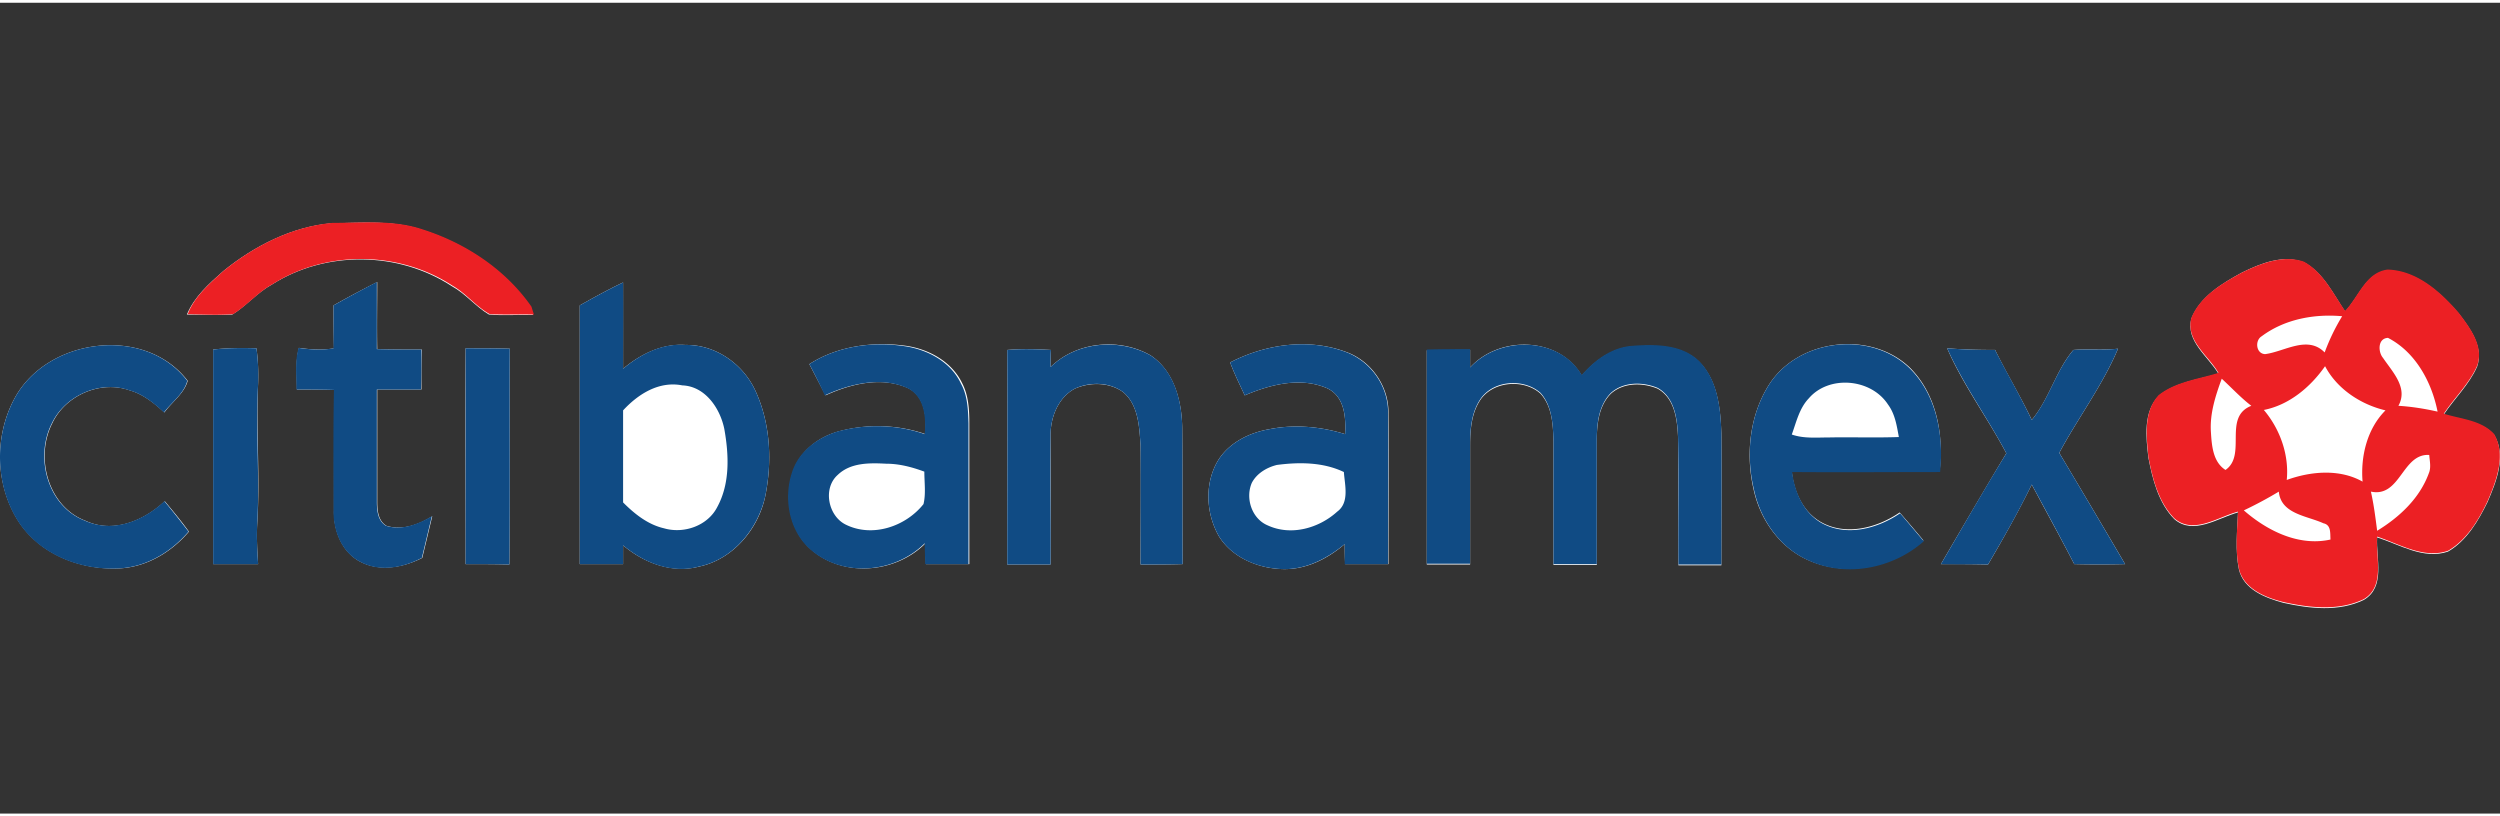 <svg width="98" height="32" viewBox="0 0 148 48" fill="none" xmlns="http://www.w3.org/2000/svg"><rect x="0" y="0" width="148" height="48" fill="#333333" stroke="none"/><path d="M13.209 15.893c-.839.74-1.702 1.504-2.146 2.565.888 0 1.8.05 2.688 0 .839-.518 1.48-1.307 2.344-1.776 3.181-2.022 7.498-1.973 10.655.099.814.444 1.406 1.208 2.195 1.677.863.074 1.751 0 2.615.025l-.148-.47c-1.53-2.194-3.873-3.748-6.413-4.562-1.727-.592-3.577-.42-5.377-.395-2.319.198-4.563 1.332-6.413 2.837zm119.527.074c-1.184.641-2.491 1.43-3.009 2.737-.346 1.332.986 2.22 1.603 3.256-1.184.346-2.516.494-3.527 1.308-.937.962-.765 2.466-.617 3.675.247 1.282.592 2.663 1.53 3.625 1.134.987 2.589-.074 3.773-.394-.049 1.11-.172 2.244.05 3.354.271 1.209 1.554 1.702 2.639 1.998 1.554.345 3.28.543 4.76-.173 1.307-.764.715-2.466.789-3.7 1.332.42 2.763 1.333 4.193.84 1.11-.642 1.801-1.826 2.344-2.936.518-1.208 1.134-2.713.394-3.97-.74-.84-1.973-.864-2.984-1.21.641-.961 1.504-1.775 1.973-2.836.395-1.16-.419-2.27-1.085-3.132-1.085-1.258-2.491-2.516-4.218-2.566-1.307.173-1.702 1.604-2.516 2.442-.69-1.036-1.282-2.294-2.417-2.91-1.233-.493-2.565.05-3.675.592z" fill="#fff"/><path d="M19.745 17.915c0 .839 0 1.702.025 2.54-.69.124-1.381.075-2.072-.024-.222.814-.123 1.653-.123 2.467.74 0 1.48 0 2.22.024-.025 2.368-.025 4.76-.025 7.153-.025 1.16.468 2.442 1.554 3.01 1.159.616 2.565.345 3.675-.223.197-.814.394-1.652.592-2.466-.79.493-1.776.863-2.713.567-.494-.296-.543-.913-.543-1.43v-6.635h2.614c0-.79 0-1.579.025-2.368-.888 0-1.751 0-2.64-.025-.024-1.332 0-2.664 0-3.971a63.76 63.76 0 00-2.589 1.381zm14.577 0v15.317h2.565v-1.11c1.233 1.036 2.886 1.678 4.49 1.258 1.997-.419 3.502-2.195 3.921-4.143.42-2.048.32-4.267-.543-6.191-.715-1.628-2.367-2.812-4.168-2.787-1.381-.1-2.664.542-3.7 1.405V16.56c-.888.419-1.726.888-2.565 1.356zM.852 23.44c-1.209 2.245-1.135 5.155.27 7.301 1.308 1.973 3.775 2.886 6.069 2.738 1.578-.123 2.984-.987 3.995-2.17-.444-.617-.937-1.21-1.43-1.801-1.234 1.16-3.059 1.924-4.687 1.16-2.22-.84-3.009-3.75-1.973-5.773.765-1.652 2.861-2.565 4.588-1.948.79.222 1.455.765 2.047 1.307.444-.616 1.184-1.134 1.381-1.874-2.565-3.33-8.361-2.516-10.26 1.06zm47.061-2.047c.32.617.64 1.233.962 1.85 1.504-.69 3.33-1.135 4.908-.42 1.011.519 1.06 1.727 1.011 2.714a8.79 8.79 0 00-5.105-.173c-1.21.32-2.319 1.16-2.738 2.393-.543 1.578-.198 3.551 1.134 4.661 1.924 1.628 4.958 1.332 6.71-.419 0 .42 0 .814.024 1.233h2.565v-8.361c0-.79-.05-1.628-.42-2.343-.616-1.283-1.972-2.023-3.33-2.22-1.997-.271-4.069.024-5.721 1.085zm14.281.173c0-.247 0-.765.024-1.012-.863-.049-1.726-.074-2.59 0 .025 4.243 0 8.46 0 12.703h2.566c.024-2.516 0-5.056 0-7.572-.025-1.085.419-2.294 1.43-2.837.888-.394 2.047-.394 2.861.198.913.764.962 2.072 1.036 3.157.025 2.343 0 4.71 0 7.054.839 0 1.653 0 2.492-.025-.025-2.688 0-5.377-.025-8.09-.025-1.578-.493-3.354-1.875-4.267-1.85-1.06-4.39-.814-5.92.69zm10.63-.272c.247.666.568 1.308.864 1.949 1.504-.641 3.305-1.11 4.883-.42 1.036.494 1.11 1.727 1.061 2.714-1.43-.444-2.985-.592-4.464-.296-1.16.197-2.344.764-3.01 1.776-.863 1.356-.789 3.181 0 4.563.79 1.282 2.368 1.924 3.823 1.948 1.357.025 2.615-.616 3.626-1.48 0 .395 0 .79.025 1.184h2.565c0-2.96.025-5.92 0-8.88.05-1.602-.987-3.132-2.491-3.674-2.245-.839-4.785-.469-6.882.616zm14.207.296v-1.036c-.863 0-1.701 0-2.565.025v12.678h2.566v-7.054c0-.888.074-1.825.542-2.59.715-1.209 2.615-1.381 3.626-.469.69.765.74 1.85.764 2.812v7.326h2.566V25.98c0-.987.098-2.097.838-2.837.74-.666 1.875-.666 2.763-.296 1.011.568 1.159 1.826 1.208 2.861.025 2.54 0 5.057.025 7.597h2.541c0-2.614.024-5.204 0-7.818-.05-1.48-.222-3.108-1.308-4.218-1.036-1.012-2.59-1.012-3.946-.913-1.209.074-2.245.839-3.01 1.727-1.356-2.343-4.883-2.393-6.61-.494zm17.685 1.036c-1.134 1.8-1.381 4.095-.912 6.142.37 1.8 1.554 3.502 3.28 4.242 2.22.987 4.983.42 6.783-1.184a98.047 98.047 0 00-1.406-1.652c-1.332.912-3.182 1.406-4.661.567-1.086-.616-1.604-1.825-1.727-3.009 2.91.025 5.821 0 8.756 0 .247-2.146-.173-4.538-1.751-6.117-2.319-2.244-6.635-1.726-8.362 1.011zM12.617 20.53v12.702h2.664c-.05-.814-.099-1.603-.05-2.417.173-2.762-.074-5.525.05-8.263.024-.69 0-1.406-.099-2.096-.839-.025-1.702-.025-2.565.074zm14.947-.074c-.025 4.267 0 8.51 0 12.776.863 0 1.727 0 2.59.025.05-4.267 0-8.51.024-12.777-.863-.024-1.726-.024-2.614-.024zm91.211 6.215c-1.307 2.17-2.589 4.366-3.872 6.561.937 0 1.85 0 2.787.025.913-1.554 1.801-3.132 2.59-4.736.839 1.579 1.702 3.133 2.516 4.711a61.1 61.1 0 003.009 0c-1.283-2.195-2.59-4.39-3.897-6.585 1.11-2.072 2.565-3.996 3.478-6.167-.888.1-1.752 0-2.639.074-1.036 1.209-1.431 2.91-2.467 4.144-.666-1.406-1.48-2.738-2.17-4.144-.962 0-1.9-.024-2.837-.098.937 2.17 2.393 4.119 3.502 6.215zm15.12-6.931c1.357-1.01 3.083-1.331 4.761-1.159-.395.69-.765 1.381-1.036 2.146-1.036-1.036-2.368-.074-3.527.099-.543-.05-.617-.839-.198-1.085zm7.178 1.283c-.296-.345-.321-1.16.296-1.16 1.652.84 2.614 2.615 2.935 4.367a15.06 15.06 0 00-2.319-.346c.592-1.085-.345-2.022-.912-2.86zm-7.055 3.083c1.505-.296 2.763-1.356 3.651-2.59.715 1.332 2.121 2.27 3.576 2.615-1.085 1.11-1.504 2.713-1.356 4.218-1.357-.765-3.083-.617-4.489-.1.098-1.479-.444-3.008-1.382-4.143zm-2.491-1.85c.568.543 1.135 1.135 1.752 1.628-1.678.666-.247 2.886-1.53 3.799-.74-.494-.814-1.43-.863-2.245-.049-1.134.296-2.17.641-3.182zm8.83 6.684c1.752.37 1.875-2.269 3.478-2.17.025.37.124.74-.024 1.085-.543 1.48-1.727 2.615-3.059 3.404-.123-.765-.247-1.554-.395-2.318zm-7.522 1.11c.715-.32 1.43-.69 2.071-1.134.124 1.332 1.678 1.455 2.64 1.875.468.098.394.616.419.961-1.875.42-3.749-.493-5.13-1.701z" fill="#fff"/><path d="M13.209 15.893c1.85-1.505 4.07-2.64 6.462-2.861 1.8 0 3.65-.198 5.377.394 2.54.814 4.884 2.368 6.413 4.563l.148.469c-.863-.025-1.751.025-2.615-.025-.814-.444-1.38-1.208-2.195-1.677-3.157-2.072-7.473-2.121-10.655-.099-.863.469-1.505 1.258-2.343 1.776-.888.074-1.8.025-2.689 0 .395-1.036 1.283-1.8 2.097-2.54zm119.527.074c1.11-.543 2.442-1.06 3.65-.642 1.135.617 1.727 1.875 2.442 2.91.814-.838 1.209-2.268 2.516-2.44 1.727.048 3.133 1.306 4.218 2.564.666.888 1.504 1.973 1.085 3.133-.469 1.06-1.332 1.874-1.973 2.836 1.011.32 2.22.37 2.984 1.209.716 1.258.124 2.762-.394 3.97-.543 1.135-1.234 2.295-2.343 2.936-1.431.493-2.862-.395-4.194-.839-.098 1.209.494 2.935-.789 3.7-1.48.715-3.206.518-4.76.173-1.085-.271-2.368-.79-2.639-1.998-.222-1.11-.099-2.245-.05-3.354-1.208.32-2.639 1.38-3.773.394-.938-.962-1.283-2.343-1.53-3.626-.123-1.233-.296-2.713.617-3.675 1.011-.789 2.343-.937 3.527-1.307-.592-1.036-1.949-1.9-1.603-3.256.518-1.282 1.825-2.047 3.009-2.688zm1.159 3.774c-.419.246-.345 1.035.198 1.06 1.159-.148 2.515-1.134 3.527-.099a12.19 12.19 0 011.036-2.145c-1.653-.148-3.404.172-4.761 1.184zm7.178 1.282c.567.839 1.504 1.776.912 2.837.79.049 1.554.172 2.319.345-.345-1.751-1.307-3.527-2.935-4.366-.617.025-.592.839-.296 1.184zm-7.054 3.083c.961 1.135 1.504 2.664 1.356 4.144 1.431-.518 3.133-.666 4.489.099-.123-1.505.271-3.133 1.357-4.218-1.455-.345-2.861-1.258-3.577-2.615-.863 1.234-2.121 2.294-3.625 2.59zm-2.492-1.85c-.37 1.012-.715 2.072-.641 3.157.049.814.123 1.776.863 2.245 1.283-.888-.172-3.133 1.53-3.798-.617-.47-1.16-1.061-1.752-1.604zm8.83 6.685c.173.764.272 1.553.37 2.318 1.332-.814 2.516-1.924 3.059-3.404.148-.345.049-.74.025-1.085-1.604-.099-1.702 2.54-3.454 2.17zm-7.522 1.11c1.381 1.208 3.255 2.145 5.13 1.726-.025-.37.049-.863-.419-.962-.962-.444-2.516-.543-2.64-1.874a23.83 23.83 0 01-2.071 1.11z" fill="#EC2024"/><path d="M19.745 17.915a84.686 84.686 0 012.565-1.381v3.971c.888.025 1.752.025 2.64.025 0 .79 0 1.578-.025 2.368H22.31v6.634c0 .518.05 1.135.543 1.431.937.296 1.9-.099 2.713-.567-.197.814-.395 1.652-.592 2.466-1.11.592-2.516.864-3.675.222-1.085-.567-1.579-1.85-1.554-3.009 0-2.392-.025-4.76.025-7.153-.74-.024-1.48-.024-2.22-.024 0-.814-.099-1.653.123-2.467.69.099 1.382.148 2.072.025v-2.54zm14.577 0c.839-.468 1.677-.937 2.565-1.356.025 1.702 0 3.403 0 5.105 1.036-.863 2.319-1.529 3.7-1.405 1.8-.025 3.453 1.159 4.168 2.787.864 1.924.962 4.143.543 6.19-.444 1.95-1.924 3.725-3.922 4.144-1.603.444-3.255-.222-4.489-1.258v1.11h-2.565V17.915zm2.565 6.216v5.45c.666.667 1.456 1.308 2.417 1.53 1.184.345 2.59-.148 3.158-1.258.764-1.406.69-3.083.419-4.612-.247-1.233-1.135-2.54-2.491-2.59-1.382-.271-2.615.518-3.503 1.48zM.852 23.44c1.899-3.576 7.695-4.39 10.236-1.06-.198.764-.913 1.258-1.382 1.874-.592-.542-1.233-1.085-2.047-1.307-1.726-.617-3.798.296-4.588 1.948-1.035 2.023-.246 4.933 1.974 5.772 1.652.74 3.453 0 4.686-1.16.493.593.962 1.185 1.43 1.801-1.01 1.184-2.417 2.048-3.995 2.171-2.294.173-4.785-.765-6.068-2.738-1.381-2.121-1.455-5.056-.246-7.3zm47.061-2.047c1.652-1.06 3.724-1.357 5.648-1.06 1.356.197 2.738.937 3.33 2.22.394.715.419 1.553.444 2.342v8.337h-2.566c0-.419-.024-.814-.024-1.233-1.751 1.751-4.785 2.047-6.71.42-1.331-1.11-1.676-3.084-1.134-4.662.395-1.209 1.53-2.048 2.738-2.393 1.677-.444 3.478-.395 5.106.173.074-.987 0-2.195-1.011-2.713-1.554-.716-3.404-.272-4.909.419-.271-.617-.592-1.233-.912-1.85zm1.677 6.561c-.888.79-.568 2.417.468 2.935 1.579.79 3.552.123 4.613-1.209.148-.616.05-1.282.05-1.923-.74-.272-1.48-.469-2.27-.469-.962-.05-2.097-.074-2.861.666zm12.604-6.388c1.529-1.505 4.07-1.727 5.92-.69 1.405.912 1.85 2.688 1.874 4.266.025 2.689 0 5.377.025 8.09-.84.025-1.653.025-2.492.025v-7.054c-.074-1.085-.123-2.393-1.036-3.157-.814-.592-1.948-.617-2.86-.198-1.012.543-1.456 1.752-1.431 2.837-.025 2.516.024 5.056 0 7.572h-2.566c0-4.242.025-8.46 0-12.703.864-.074 1.727-.049 2.59 0-.024.247-.024.74-.024 1.012zm10.63-.272c2.097-1.085 4.637-1.455 6.857-.616 1.505.567 2.54 2.072 2.492 3.675.024 2.96 0 5.92 0 8.88h-2.566v-1.185c-1.011.839-2.269 1.505-3.626 1.48-1.48-.024-3.033-.666-3.823-1.948-.789-1.381-.863-3.207 0-4.563.666-1.012 1.85-1.579 3.01-1.776 1.48-.296 3.033-.148 4.464.296.05-.987-.025-2.22-1.06-2.713-1.58-.691-3.38-.222-4.884.419-.296-.641-.617-1.283-.864-1.949zm2.763 6.068c-.592.148-1.184.493-1.48 1.06-.395.913 0 2.122.937 2.516 1.382.642 3.034.173 4.12-.813.74-.543.443-1.58.394-2.344-1.233-.592-2.664-.592-3.971-.419zm11.444-5.772c1.727-1.874 5.254-1.85 6.61.444.765-.888 1.801-1.652 3.01-1.726 1.356-.099 2.91-.099 3.946.912 1.086 1.11 1.258 2.738 1.308 4.218.024 2.615 0 5.204 0 7.819h-2.541c-.025-2.54.025-5.056-.025-7.597-.049-1.036-.197-2.294-1.208-2.861-.888-.37-2.023-.37-2.763.296-.74.74-.838 1.85-.838 2.836v7.301h-2.566v-7.325c-.024-.962-.098-2.072-.764-2.812-1.036-.913-2.91-.74-3.626.469-.468.764-.543 1.701-.543 2.59v7.054h-2.565V20.53c.864-.025 1.702-.025 2.566-.025v1.085zm17.685 1.036c1.727-2.738 6.043-3.256 8.362-.962 1.578 1.579 1.998 3.971 1.776 6.117-2.911 0-5.846.025-8.756 0 .148 1.184.666 2.393 1.726 3.01 1.48.838 3.33.345 4.662-.568.469.543.937 1.11 1.406 1.653-1.801 1.603-4.563 2.17-6.783 1.159-1.727-.74-2.911-2.442-3.281-4.242-.493-2.072-.246-4.366.888-6.167zm2.368.79c-.567.591-.74 1.405-1.011 2.145.715.247 1.455.173 2.195.173 1.381-.025 2.763.025 4.144-.025-.123-.665-.222-1.356-.641-1.923-1.012-1.554-3.503-1.752-4.687-.37zM12.617 20.53c.863-.099 1.702-.099 2.565-.074.099.69.123 1.406.099 2.096-.148 2.763.098 5.525-.05 8.263-.049.814 0 1.603.05 2.417h-2.664V20.53zm14.947-.074c.863 0 1.727 0 2.614.024-.024 4.267.025 8.51-.024 12.777-.863-.025-1.727-.025-2.59-.025V20.456zm91.211 6.215c-1.109-2.096-2.54-4.045-3.502-6.215.937.074 1.899.098 2.837.098.715 1.406 1.504 2.738 2.17 4.144 1.036-1.258 1.431-2.935 2.467-4.144.887-.074 1.751.025 2.639-.074-.913 2.171-2.368 4.095-3.478 6.167a945.015 945.015 0 013.897 6.585 61.103 61.103 0 01-3.009 0c-.814-1.578-1.677-3.157-2.516-4.71-.789 1.627-1.677 3.181-2.59 4.735-.937-.025-1.874 0-2.787-.025 1.283-2.195 2.541-4.39 3.872-6.56z" fill="#104B84"/></svg>
